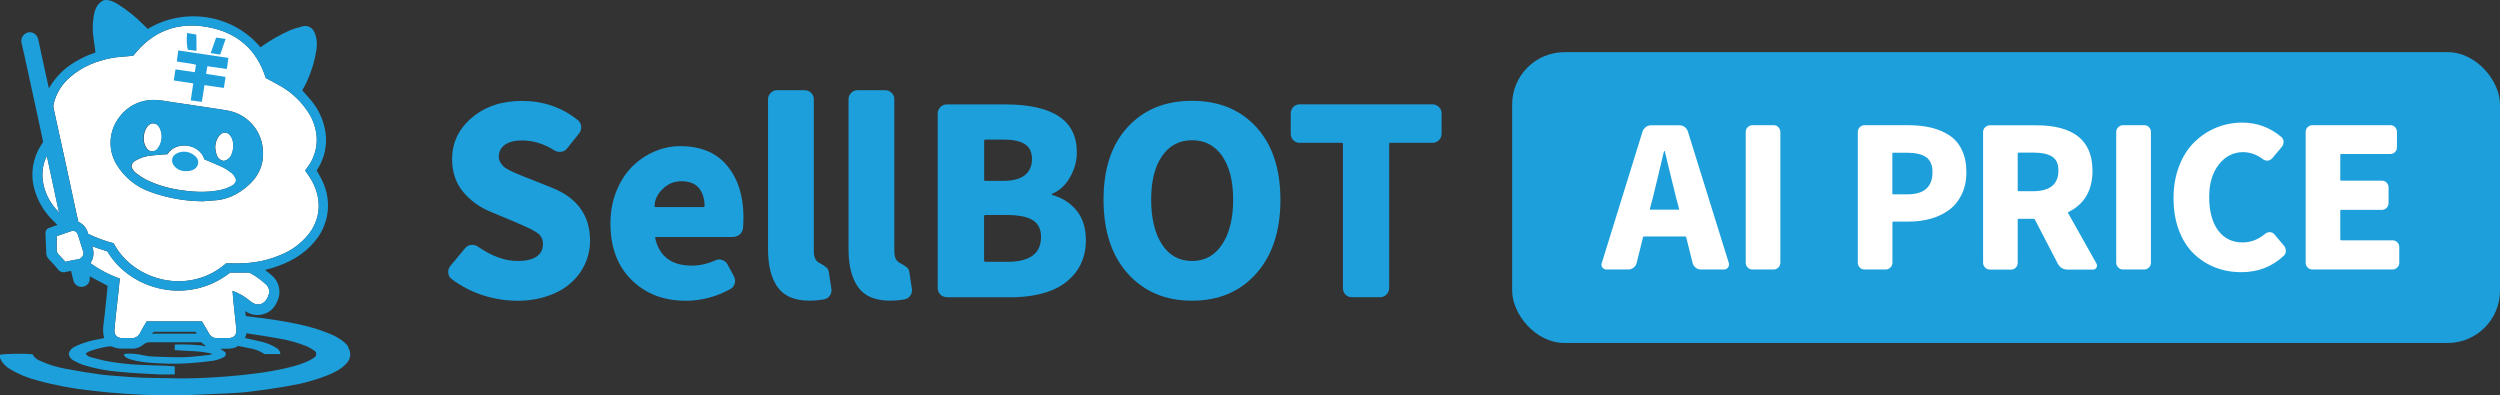 <?xml version="1.0" encoding="UTF-8"?><svg id="_レイヤー_2" xmlns="http://www.w3.org/2000/svg" viewBox="0 0 270.79 42.81"><rect x="0" y="0" width="270.79" height="42.81" fill="#333333" stroke="none"/><defs><style>.cls-1{fill:#fff;}.cls-2{fill:#1c9fdb;}</style></defs><g id="_レイヤー_1-2"><path class="cls-1" d="m6.27,22.87c-1.58-1.61-2.18-4.09-1.19-5.98.44,2.03.86,4,1.28,5.97,0,.03.02.06.02.09.02.02.04.03.05.05,0,.01-.01.02-.02.03l-.13-.08s-.01-.06-.02-.09m2.08,5.25c-.43.05-.85.17-1.25.25-.26-.27-.48-.52-.71-.76-.15-.14-.24-.33-.24-.54,0-.48,0-.96,0-1.48.49-.17.98-.35,1.47-.51.45-.15.71-.02.85.41.21.64.41,1.29.6,1.91-.02.39-.33.7-.72.72m1.21-2.77c-.12-.58-.51-1.07-1.06-1.31-.12-.52-.25-1.07-.36-1.62-.38-1.78-.77-3.56-1.15-5.34-.39-1.79-.79-3.58-1.18-5.38-.03-.14-.02-.29.01-.43.27-1.14.9-2.16,1.79-2.91,1.31-1.15,2.88-1.77,4.57-2.08.6-.11,1.21-.13,1.81-.19.16-.02.31-.04.47-.06,2.08-2.67,4.8-3.68,8.04-3.09,3.14.57,5.32,2.38,6.3,5.52.55.3,1.13.59,1.69.92,1.19.7,2.21,1.68,2.95,2.85.53.82.83,1.76.88,2.74.04,1.15-.32,2.29-1.03,3.2-.07.09-.14.18-.22.3.06.1.11.2.18.29.59.76,1,1.64,1.19,2.58.28,1.38-.06,2.82-.92,3.94-.82,1.06-1.92,1.88-3.17,2.37-1.73.74-3.54.96-5.41.88-.14,0-.29,0-.43,0-3.95,3.49-10.01,1.98-12.19-2.17-.95-.25-1.88-.59-2.76-1.02m15.71,7.08c.11,1.08.23,2.16.34,3.24.06.62-.24.96-.86.97-.41,0-.82-.01-1.22,0-.37.03-.72-.18-.89-.52-.12-.21-.25-.43-.37-.64-.12-.21-.25-.42-.39-.65h-5.98c-.24.41-.49.81-.71,1.24-.17.38-.57.62-.99.57-.32-.02-.64,0-.96,0-.55-.01-.87-.33-.83-.89.05-.71.14-1.41.21-2.12.07-.69.15-1.38.23-2.07.05-.44.09-.89.14-1.37-1.14-.4-2.22-.96-3.19-1.67.37-.53.44-1.22.19-1.82.58.19,1.11.37,1.65.55,2.54,4.26,8.8,5.83,13.29,2.3h2.1c.65.34,1.25.77,1.79,1.28.33.29.44.75.28,1.15-.03.1-.07.19-.11.28-.36.79-1.16.97-1.82.42-.58-.5-1.25-.89-1.97-1.16.03.32.04.62.07.91m-9.05-11.65c1.84.67,3.79,1.03,5.75,1.04.25-.02.64-.06,1.03-.08,1.56-.04,2.86-.68,3.98-1.71,1.3-1.2,1.75-2.69,1.42-4.42-.37-1.78-1.75-3.17-3.52-3.57-.43-.09-.86-.15-1.28-.22-.84-.13-1.69-.26-2.53-.38-.92-.14-1.83-.28-2.75-.41-.46-.09-.92-.15-1.38-.18-1.57-.1-3.08.6-4.01,1.87-1.14,1.48-1.26,3.5-.3,5.1.82,1.37,2.09,2.41,3.59,2.95m7.37-5.82c.08-.14.18-.26.3-.37.26-.26.69-.26.96,0,.03.03.05.06.08.09.15.18.25.39.3.62.11.48.06.99-.13,1.45-.13.37-.46.64-.85.71-.65-.12-.8-.63-.89-1.15-.08-.46,0-.94.24-1.34m-7.69-1.14c.34-.55,1.02-.64,1.39.02.39.74.3,1.63-.2,2.28-.24.32-.69.39-1.02.15-.08-.06-.15-.14-.2-.23-.21-.32-.32-.69-.3-1.07,0-.41.12-.81.33-1.15m-1.26,3.62c.55-.33,1.17-.53,1.8-.58.56-.07,1.13-.09,1.7-.14.93-1.48,3.51-1.15,4.02.56.68.29,1.34.55,1.98.85.3.15.58.33.84.53.31.2.53.52.62.88-.06.29-.26.52-.53.63-.51.27-1.07.44-1.65.51-.83.13-1.68.15-2.52.08-1.77-.14-3.5-.49-5.1-1.3-.36-.19-.7-.41-1.02-.66-.27-.19-.46-.47-.54-.79.04-.24.19-.45.4-.57"/><path class="cls-2" d="m37.76,37.6c-.13-.19-.28-.37-.46-.52-.45-.37-.95-.67-1.49-.89-1.98-.84-4.07-1.23-6.17-1.56-.99-.15-1.98-.26-3-.39-.02-.15-.05-.31-.09-.53.17.09.29.16.4.21.49.22,1.05.26,1.57.11.81-.22,1.28-.78,1.58-1.54.4-.97.09-2.09-.74-2.73-.21-.16-.42-.33-.65-.52.28-.08.52-.14.76-.21,1.81-.55,3.43-1.42,4.65-2.91.88-1.05,1.38-2.38,1.41-3.75.01-.9-.17-1.79-.54-2.61-.19-.45-.45-.87-.68-1.3.05-.09.11-.18.16-.26.71-1.18.99-2.56.78-3.92-.2-1.25-.73-2.43-1.55-3.4-.31-.38-.65-.74-.96-1.09.19-.36.39-.69.54-1.05.48-1.06.81-2.17.99-3.31.1-.57.06-1.16-.12-1.72-.21-.59-.66-1.08-1.48-.83-.42.11-.83.24-1.24.39-1.13.51-2.21,1.13-3.22,1.85-2.95-3.56-8.26-4.39-12.21-1.98-.15-.15-.3-.31-.46-.46-.84-.85-1.77-1.6-2.78-2.23-.46-.28-.95-.51-1.51-.43-.64.29-.91.84-1.05,1.47-.19.94-.2,1.9-.04,2.85.07.44.12.88.18,1.35-1.02.33-1.99.82-2.86,1.44-.89.65-1.63,1.48-2.18,2.44-.1-.46-.19-.85-.28-1.24-.3-1.37-.59-2.74-.89-4.11-.1-.41-.45-.7-.87-.73-.52,0-.95.42-.95.94,0,.08,0,.17.03.25.21.84.38,1.69.57,2.54.46,2.12.93,4.24,1.38,6.35.13.61.26,1.21.38,1.81-.07.11-.14.21-.2.31-.9,1.38-1.19,3.07-.78,4.66.34,1.33,1.04,2.54,2.01,3.5.16.17.32.33.52.52-.26.09-.46.16-.67.23-.55.18-.64.3-.62.88.02.64.07,1.27.08,1.91,0,.26.1.51.29.7.34.36.69.71.99,1.1.17.24.48.35.77.28.21-.04.42-.08.64-.13.09.37.16.73.26,1.07.12.46.58.74,1.04.64.42-.07.73-.43.72-.85,0-.09,0-.17,0-.27l1.94,1.03c-.04.42-.08.82-.12,1.22-.07.63-.14,1.27-.2,1.9-.08.84-.31,1.68-.05,2.54-.18.04-.34.07-.49.1-.84.13-1.67.37-2.46.71-.41.19-.81.41-.89.91.04.3.23.56.5.7.32.18.65.33.98.46,1.29.41,2.61.67,3.96.77,1.4.14,2.81.21,4.21.28.6.03,1.21,0,1.83,0v-.87c-.35-.02-.68-.05-1.01-.06-.83-.03-1.65-.06-2.48-.09-1.23-.04-2.46-.17-3.67-.38-.63-.11-1.24-.27-1.86-.44-.26-.04-.49-.19-.64-.41.14-.1.28-.19.43-.26.71-.25,1.44-.43,2.19-.53.11,0,.23.01.33.06.35.15.73.21,1.11.19.32-.01.64,0,.96,0,.45.02.9-.14,1.24-.44.19-.16.43-.25.68-.25,1.86,0,3.72,0,5.58,0l.31.26c.05.03.11.06.16.1,0,.03-.02.05-.02.08l-.39-.09c-.97-.1-1.95-.13-2.92-.1v.6c1.35.13,2.71.05,4.09.41-.1.05-.21.08-.32.11-.91.09-1.82.23-2.73.25-1.13.03-2.27-.03-3.4-.07-.35-.01-.69-.06-1.03-.13-.61-.15-1.23-.21-1.85-.18-.09.01-.19.03-.28.06.04.25.22.34.38.42.18.09.37.15.57.2,1.27.33,2.58.35,3.88.4.8.02,1.6,0,2.39-.06.85-.06,1.7-.15,2.55-.27.34-.07.67-.18.98-.33.21-.06.34-.28.28-.5,0-.02-.02-.05-.03-.07l-.54-.38c.66-.04,1.33.1,1.92-.31.97.23,1.99.25,2.84.88h1.74c-.02-.28-.18-.54-.44-.67-.53-.33-1.11-.57-1.72-.69-.54-.14-1.1-.25-1.67-.37.06-.18.11-.33.17-.52,1.15.18,2.28.34,3.41.55,1.07.17,2.12.46,3.13.87.28.13.54.28.79.45.2.13.28.33.14.65-.18.14-.38.27-.58.38-.4.2-.82.37-1.24.51-2.09.63-4.24.92-6.4,1.14-1.07.11-2.14.19-3.21.25-1.03.06-2.06.08-3.09.09-.71,0-1.42-.04-2.13-.04-1.48,0-2.96-.06-4.44-.19-.74-.06-1.48-.1-2.21-.2-1.23-.17-2.46-.37-3.69-.6-1-.17-1.97-.47-2.89-.9-.34-.13-.61-.37-.78-.69-.97-.1-3.29-.05-3.59.08.04.25.13.5.27.71.25.36.58.65.96.87.89.52,1.85.91,2.85,1.17,1.96.54,3.95.91,5.97,1.12,1.22.15,2.45.26,3.68.34,1.33.09,2.67.14,4,.17,1,.02,2-.01,3.01-.05,1.41-.05,2.81-.11,4.22-.18.8-.04,1.59-.1,2.39-.2,1.33-.17,2.67-.36,4-.6,1.49-.24,2.94-.64,4.34-1.21.7-.29,1.37-.63,1.89-1.21.48-.46.56-1.2.19-1.76M6.26,22.87c-1.58-1.61-2.18-4.09-1.19-5.98.44,2.03.86,4,1.28,5.97,0,.03.02.06.02.09.02.02.04.03.05.05,0,.01-.01.02-.02.03l-.13-.08s-.01-.06-.02-.09m2.08,5.25c-.43.05-.85.17-1.25.25-.26-.27-.48-.52-.71-.76-.15-.14-.24-.33-.24-.54,0-.48,0-.96,0-1.48.49-.17.98-.35,1.47-.51.45-.15.71-.02.85.41.21.64.41,1.29.6,1.91-.02.39-.33.7-.72.72m1.21-2.77c-.12-.58-.51-1.07-1.06-1.31-.12-.52-.25-1.07-.36-1.62-.38-1.78-.77-3.56-1.15-5.34-.39-1.79-.79-3.58-1.18-5.38-.03-.14-.02-.29.01-.43.27-1.14.9-2.16,1.79-2.91,1.31-1.15,2.88-1.77,4.57-2.08.6-.11,1.21-.13,1.81-.19.16-.02.31-.04.47-.06,2.08-2.67,4.8-3.68,8.04-3.09,3.14.57,5.32,2.38,6.3,5.52.55.3,1.13.59,1.69.92,1.19.7,2.2,1.68,2.95,2.85.53.82.83,1.76.88,2.74.04,1.15-.32,2.29-1.03,3.2-.07.09-.14.18-.22.3.06.1.11.2.18.29.59.76,1,1.64,1.19,2.58.28,1.38-.06,2.82-.92,3.94-.82,1.06-1.92,1.88-3.17,2.37-1.73.74-3.54.96-5.41.88-.14,0-.29,0-.43,0-3.95,3.49-10.01,1.98-12.19-2.17-.95-.25-1.88-.59-2.76-1.02m6.88,10.81c.13-.1.2-.15.27-.2.02-.01.06,0,.08,0h4.41c.04.06.08.12.12.2h-4.88Zm8.83-3.73c.11,1.08.23,2.16.34,3.24.06.62-.24.96-.86.97-.41,0-.82-.01-1.22,0-.37.03-.72-.18-.89-.52-.12-.21-.24-.43-.37-.64-.12-.21-.25-.42-.39-.65h-5.98c-.23.41-.49.81-.71,1.24-.17.38-.57.62-.99.57-.32-.02-.64,0-.96,0-.55-.01-.87-.33-.83-.89.05-.71.14-1.41.21-2.12.07-.69.15-1.38.23-2.07.05-.44.09-.89.14-1.37-1.14-.4-2.22-.96-3.19-1.67.37-.53.44-1.22.19-1.82.58.19,1.11.37,1.65.55,2.54,4.26,8.8,5.83,13.29,2.3h2.1c.65.34,1.25.77,1.79,1.28.33.29.44.75.28,1.15-.03.1-.07.19-.11.28-.36.79-1.16.97-1.82.42-.58-.5-1.25-.89-1.97-1.16.03.32.04.62.07.91m-9.05-11.65c1.84.67,3.79,1.03,5.75,1.04.25-.02.64-.06,1.03-.08,1.56-.04,2.86-.68,3.98-1.71,1.3-1.2,1.75-2.69,1.42-4.42-.37-1.78-1.75-3.17-3.52-3.57-.42-.09-.85-.15-1.28-.22-.84-.13-1.69-.26-2.53-.38-.92-.14-1.83-.28-2.75-.41-.46-.09-.92-.15-1.38-.18-1.57-.1-3.08.6-4.01,1.87-1.14,1.48-1.26,3.5-.3,5.1.83,1.37,2.09,2.41,3.59,2.95m7.37-5.82c.08-.14.18-.26.3-.37.26-.26.69-.26.96,0,.03.03.05.06.07.09.15.18.25.39.3.62.11.48.06.99-.13,1.45-.14.37-.46.64-.85.71-.66-.12-.8-.63-.9-1.15-.08-.46,0-.94.24-1.34m-7.69-1.14c.34-.55,1.02-.64,1.39.02.38.74.3,1.63-.21,2.28-.24.32-.69.39-1.02.15-.08-.06-.15-.14-.2-.23-.21-.32-.32-.69-.3-1.07,0-.41.12-.81.33-1.15m-1.26,3.62c.55-.33,1.17-.53,1.8-.58.56-.07,1.13-.09,1.7-.14.93-1.48,3.51-1.15,4.02.56.68.29,1.34.55,1.98.85.3.15.58.33.84.53.31.2.53.52.62.88-.06.29-.26.52-.53.63-.51.27-1.07.44-1.65.51-.83.13-1.68.15-2.52.08-1.77-.14-3.5-.49-5.1-1.3-.36-.19-.7-.41-1.02-.66-.27-.19-.46-.47-.54-.79.04-.24.18-.45.4-.57m6.33-8.39l-2.11-.32c.07-.41.13-.8.19-1.2.71.11,1.38.2,2.09.31.04-.26.08-.51.13-.81-.69-.18-1.38-.21-2.08-.36l.16-1.19c1.81.27,3.59.53,5.43.81-.06.43-.11.79-.17,1.2l-2.11-.3c-.05.27-.09.53-.14.83l2.11.33c-.06.39-.12.77-.18,1.19-.69-.1-1.37-.19-2.1-.3-.1.61-.19,1.19-.29,1.81l-1.2-.16c.09-.62.18-1.21.27-1.84m-.57-3.64c-.13-.28-.17-1.04-.1-1.82l1,.17c0,.31.02.59.02.88,0,.27,0,.55,0,.88-.31-.04-.62-.08-.92-.11m3.49.52l-1.03-.16c.2-.57.39-1.11.59-1.68l1.03.14c-.2.57-.39,1.12-.59,1.7m-4.93,12.13c-.46-.49-.36-1.15.25-1.44.61-.3,1.34-.21,1.87.22.32.25.52.58.39.99-.13.43-.49.63-.91.7-.12.02-.23.02-.35.02-.47.03-.93-.15-1.25-.49"/><rect class="cls-2" x="163.79" y="5.65" width="107" height="31.5" rx="5.67" ry="5.67"/><path class="cls-2" d="m55.98,32.57c-1.24,0-2.48-.2-3.71-.6-1.23-.4-2.35-.99-3.36-1.75-.24-.18-.36-.44-.36-.77,0-.24.07-.45.22-.63l1.62-1.95c.17-.2.38-.32.64-.34.27-.03.51.03.73.18,1.5,1.04,2.94,1.56,4.33,1.56.89,0,1.57-.16,2.03-.48.46-.32.69-.77.69-1.36,0-.51-.19-.9-.58-1.18-.38-.27-1.05-.61-2-1.01-.16-.07-.28-.13-.36-.16l-2.68-1.12c-1.22-.49-2.23-1.22-3.03-2.18-.79-.96-1.19-2.14-1.19-3.55,0-1.77.71-3.27,2.14-4.48,1.42-1.21,3.23-1.82,5.42-1.82,2.3,0,4.32.69,6.06,2.08.22.18.34.41.36.69.02.27-.05.52-.22.74l-1.29,1.62c-.17.22-.38.35-.66.38-.27.04-.52-.02-.74-.16-1.13-.71-2.3-1.07-3.51-1.07-.79,0-1.4.16-1.84.47-.44.31-.66.74-.66,1.29,0,.22.05.42.15.59.1.17.21.32.34.45.13.13.34.27.64.42.3.16.56.27.77.36.21.08.53.22.97.4.13.04.23.07.3.11l2.6,1.04c2.74,1.1,4.11,3.01,4.11,5.73,0,.88-.18,1.71-.53,2.49-.36.79-.87,1.48-1.54,2.08-.67.6-1.51,1.08-2.52,1.42-1.01.35-2.13.52-3.36.52Z"/><path class="cls-2" d="m74.23,32.57c-2.36,0-4.3-.75-5.82-2.25-1.53-1.5-2.29-3.54-2.29-6.11,0-1.26.21-2.42.64-3.49.43-1.07,1-1.95,1.7-2.66.7-.7,1.51-1.25,2.41-1.64.9-.39,1.84-.59,2.81-.59,2.23,0,3.93.71,5.1,2.14,1.17,1.42,1.75,3.29,1.75,5.59,0,.38-.02.77-.05,1.15-.04.29-.16.53-.38.7-.22.17-.47.26-.74.26h-8.28c-.09,0-.13.05-.11.14.46,1.97,1.77,2.96,3.95,2.96.84,0,1.68-.18,2.52-.55.24-.13.49-.15.75-.07.26.08.46.23.59.45l.71,1.32c.13.24.16.49.1.75-.06.27-.21.47-.45.62-1.55.86-3.19,1.29-4.91,1.29Zm-3.34-10.22c0,.05.04.08.11.08h5.18c.09,0,.14-.05.14-.14-.02-.82-.23-1.47-.64-1.95-.41-.47-1.04-.71-1.88-.71-.71,0-1.33.23-1.86.69-.69.6-1.04,1.28-1.04,2.03Z"/><path class="cls-2" d="m87.73,32.57c-1.63,0-2.79-.48-3.49-1.45-.7-.97-1.05-2.34-1.05-4.11V10.73c0-.26.1-.48.29-.67s.42-.29.67-.29h3.01c.27,0,.51.1.7.29.19.19.29.42.29.67v16.47c0,.62.17,1.03.52,1.23.02.02.1.07.26.15.15.08.26.14.3.18.05.04.12.09.22.16.1.07.17.15.22.23.04.08.08.18.1.29l.27,1.75c.02.07.03.14.03.19,0,.22-.05.42-.16.6-.15.24-.36.38-.63.44-.47.09-.99.14-1.53.14Z"/><path class="cls-2" d="m96.45,32.57c-1.63,0-2.79-.48-3.49-1.45-.7-.97-1.05-2.34-1.05-4.11V10.73c0-.26.1-.48.29-.67.19-.19.42-.29.67-.29h3.01c.27,0,.51.1.7.29.19.19.29.42.29.67v16.47c0,.62.17,1.03.52,1.23.02.02.1.07.26.15.15.08.25.14.3.18.04.04.12.09.22.16.1.07.17.15.22.23.05.08.08.18.1.29l.27,1.75c.02.07.03.14.03.19,0,.22-.05.42-.16.6-.15.24-.36.38-.63.44-.47.09-.99.14-1.53.14Z"/><path class="cls-2" d="m102.56,32.19c-.27,0-.51-.1-.7-.29s-.29-.42-.29-.7V12.3c0-.27.1-.51.29-.7.19-.19.42-.29.7-.29h6.3c5.19,0,7.78,1.73,7.78,5.18,0,.95-.25,1.85-.74,2.71-.49.86-1.13,1.45-1.92,1.78-.04,0-.05.02-.05.07s.02.07.05.07c1.1.31,1.98.88,2.64,1.7.67.82,1,1.89,1,3.21s-.37,2.53-1.11,3.48c-.74.95-1.71,1.64-2.92,2.06-1.21.42-2.58.63-4.14.63h-6.91Zm4.03-12.71c0,.07.05.11.14.11h1.95c1.04,0,1.82-.21,2.33-.62.51-.41.77-.99.77-1.74s-.25-1.27-.75-1.6c-.5-.34-1.28-.51-2.34-.51h-1.95c-.09,0-.14.05-.14.14v4.22Zm0,8.74c0,.09.05.14.14.14h2.36c2.45,0,3.67-.89,3.67-2.69,0-.84-.3-1.45-.89-1.82-.59-.37-1.52-.56-2.78-.56h-2.36c-.09,0-.14.05-.14.14v4.8Z"/><path class="cls-2" d="m136.06,29.64c-1.75,1.96-4.07,2.93-6.95,2.93s-5.19-.98-6.95-2.93c-1.75-1.95-2.63-4.62-2.63-8s.87-5.99,2.62-7.88c1.74-1.89,4.06-2.84,6.96-2.84s5.22.95,6.96,2.84c1.74,1.89,2.62,4.52,2.62,7.88s-.88,6.05-2.63,8Zm-10.19-3.15c.79,1.19,1.87,1.78,3.25,1.78s2.47-.6,3.26-1.8c.79-1.2,1.19-2.81,1.19-4.84s-.4-3.58-1.19-4.73c-.79-1.14-1.88-1.71-3.26-1.71s-2.46.57-3.25,1.71c-.79,1.14-1.18,2.72-1.18,4.73s.39,3.66,1.18,4.85Z"/><path class="cls-2" d="m146.42,32.19c-.27,0-.5-.1-.69-.29-.18-.19-.27-.42-.27-.7v-15.62c0-.07-.05-.11-.14-.11h-4.55c-.27,0-.5-.1-.69-.29-.18-.19-.27-.42-.27-.7v-2.19c0-.27.09-.51.27-.7.18-.19.41-.29.69-.29h14.39c.27,0,.51.1.7.29.19.19.29.42.29.7v2.19c0,.27-.1.51-.29.7-.19.19-.42.29-.7.29h-4.58c-.07,0-.11.04-.11.11v15.62c0,.27-.1.51-.29.7s-.42.29-.7.29h-3.07Z"/><path class="cls-1" d="m184.24,29.19c-.21,0-.39-.06-.56-.19-.17-.13-.28-.3-.34-.5l-.7-2.81c-.01-.05-.05-.08-.12-.08h-4.43c-.07,0-.11.03-.12.08l-.7,2.81c-.05.2-.17.37-.34.5-.17.13-.36.19-.56.19h-2.36c-.19,0-.34-.08-.45-.23-.07-.1-.1-.2-.1-.31,0-.05.01-.11.04-.16l4.41-14.23c.07-.2.19-.37.36-.5.17-.13.37-.19.58-.19h3.04c.22,0,.42.06.59.19.18.13.29.3.35.5l4.43,14.23c.01.05.02.11.02.16,0,.11-.03.21-.1.31-.11.15-.25.23-.43.23h-2.5Zm-5.52-6.58c-.01.07.01.1.08.1h2.99c.07,0,.1-.03.08-.1l-.33-1.23c-.14-.55-.34-1.39-.62-2.53-.27-1.14-.47-1.96-.59-2.45-.01-.03-.03-.04-.06-.04s-.04.01-.04.04c-.55,2.32-.94,3.99-1.19,4.98l-.33,1.23Z"/><path class="cls-1" d="m189.82,29.19c-.21,0-.38-.07-.52-.22-.14-.14-.21-.32-.21-.52v-14.15c0-.2.07-.38.21-.52.14-.14.32-.22.52-.22h2.3c.21,0,.38.07.51.22s.21.32.21.52v14.15c0,.21-.07.38-.21.52-.14.14-.31.22-.51.22h-2.3Z"/><path class="cls-1" d="m201.96,29.19c-.21,0-.38-.07-.52-.22-.14-.14-.21-.32-.21-.52v-14.15c0-.2.07-.38.21-.52.14-.14.32-.22.52-.22h4.74c.9,0,1.72.09,2.45.26.73.17,1.39.45,1.98.83.59.38,1.05.91,1.37,1.59.33.68.49,1.48.49,2.41s-.17,1.7-.5,2.4c-.34.7-.79,1.26-1.36,1.68-.57.42-1.23.74-1.96.95-.73.21-1.52.32-2.37.32h-1.72c-.07,0-.1.03-.1.1v4.35c0,.21-.07.38-.21.52-.14.14-.31.22-.51.22h-2.3Zm3.01-8.24c0,.07.03.1.1.1h1.54c1.8,0,2.71-.8,2.71-2.4,0-.77-.23-1.31-.7-1.63-.46-.32-1.17-.48-2.11-.48h-1.44c-.07,0-.1.03-.1.08v4.33Z"/><path class="cls-1" d="m227.08,28.55c.04.07.06.14.06.22s-.02.15-.06.22c-.08.14-.21.21-.37.21h-2.75c-.48,0-.83-.21-1.07-.64l-2.48-4.78c-.04-.05-.09-.08-.14-.08h-1.62c-.07,0-.1.03-.1.08v4.68c0,.21-.07.38-.2.52-.14.14-.31.22-.51.22h-2.3c-.21,0-.38-.07-.52-.22-.14-.14-.22-.32-.22-.52v-14.15c0-.2.07-.38.22-.52.14-.14.32-.22.52-.22h5c4.07,0,6.11,1.64,6.11,4.92,0,2.13-.87,3.62-2.6,4.47-.05.03-.07.07-.04.12l3.08,5.48Zm-8.43-12.02c-.07,0-.1.03-.1.08v4.02c0,.05.03.08.1.08h1.58c.9,0,1.58-.19,2.04-.56.46-.38.69-.93.69-1.67s-.22-1.21-.67-1.51c-.44-.29-1.13-.44-2.06-.44h-1.58Z"/><path class="cls-1" d="m229.96,29.19c-.2,0-.38-.07-.52-.22-.14-.14-.22-.32-.22-.52v-14.15c0-.2.07-.38.22-.52.14-.14.32-.22.52-.22h2.3c.21,0,.38.07.51.22.14.14.21.32.21.52v14.15c0,.21-.07.38-.21.52-.14.14-.31.22-.51.22h-2.3Z"/><path class="cls-1" d="m242.77,29.48c-1.01,0-1.96-.17-2.83-.51s-1.65-.84-2.33-1.5c-.68-.66-1.21-1.5-1.6-2.53-.39-1.03-.58-2.19-.58-3.48s.2-2.41.6-3.46c.4-1.05.95-1.91,1.64-2.59.69-.68,1.48-1.21,2.38-1.58.9-.37,1.84-.55,2.84-.55,1.56,0,2.96.51,4.2,1.54.16.14.25.31.26.51,0,.21-.05.39-.17.55l-1.05,1.25c-.14.16-.3.25-.5.27-.2.01-.37-.04-.52-.16-.68-.51-1.4-.76-2.15-.76-1.04,0-1.91.44-2.61,1.32-.7.88-1.06,2.06-1.06,3.54s.32,2.75.97,3.62c.65.87,1.53,1.3,2.66,1.3.87,0,1.69-.31,2.44-.94.15-.12.32-.18.52-.17.2,0,.36.09.48.24l1.05,1.25c.12.15.18.33.18.53,0,.22-.07.4-.22.53-1.26,1.19-2.79,1.78-4.59,1.78Z"/><path class="cls-1" d="m250.47,29.19c-.21,0-.38-.07-.52-.22-.14-.14-.21-.32-.21-.52v-14.15c0-.2.07-.38.21-.52.14-.14.32-.22.52-.22h8.45c.21,0,.37.07.51.22.14.14.2.32.2.52v1.64c0,.21-.07.38-.2.52-.14.14-.31.22-.51.22h-5.33c-.07,0-.1.03-.1.08v2.73c0,.05.04.08.1.08h4.41c.21,0,.38.07.51.22.14.14.21.32.21.52v1.68c0,.21-.07.38-.21.52-.14.14-.31.22-.51.22h-4.41c-.07,0-.1.03-.1.08v3.14c0,.05.04.08.1.08h5.56c.2,0,.38.07.52.22.14.14.21.32.21.52v1.68c0,.21-.07.38-.21.52-.14.14-.32.22-.52.22h-8.67Z"/></g></svg>